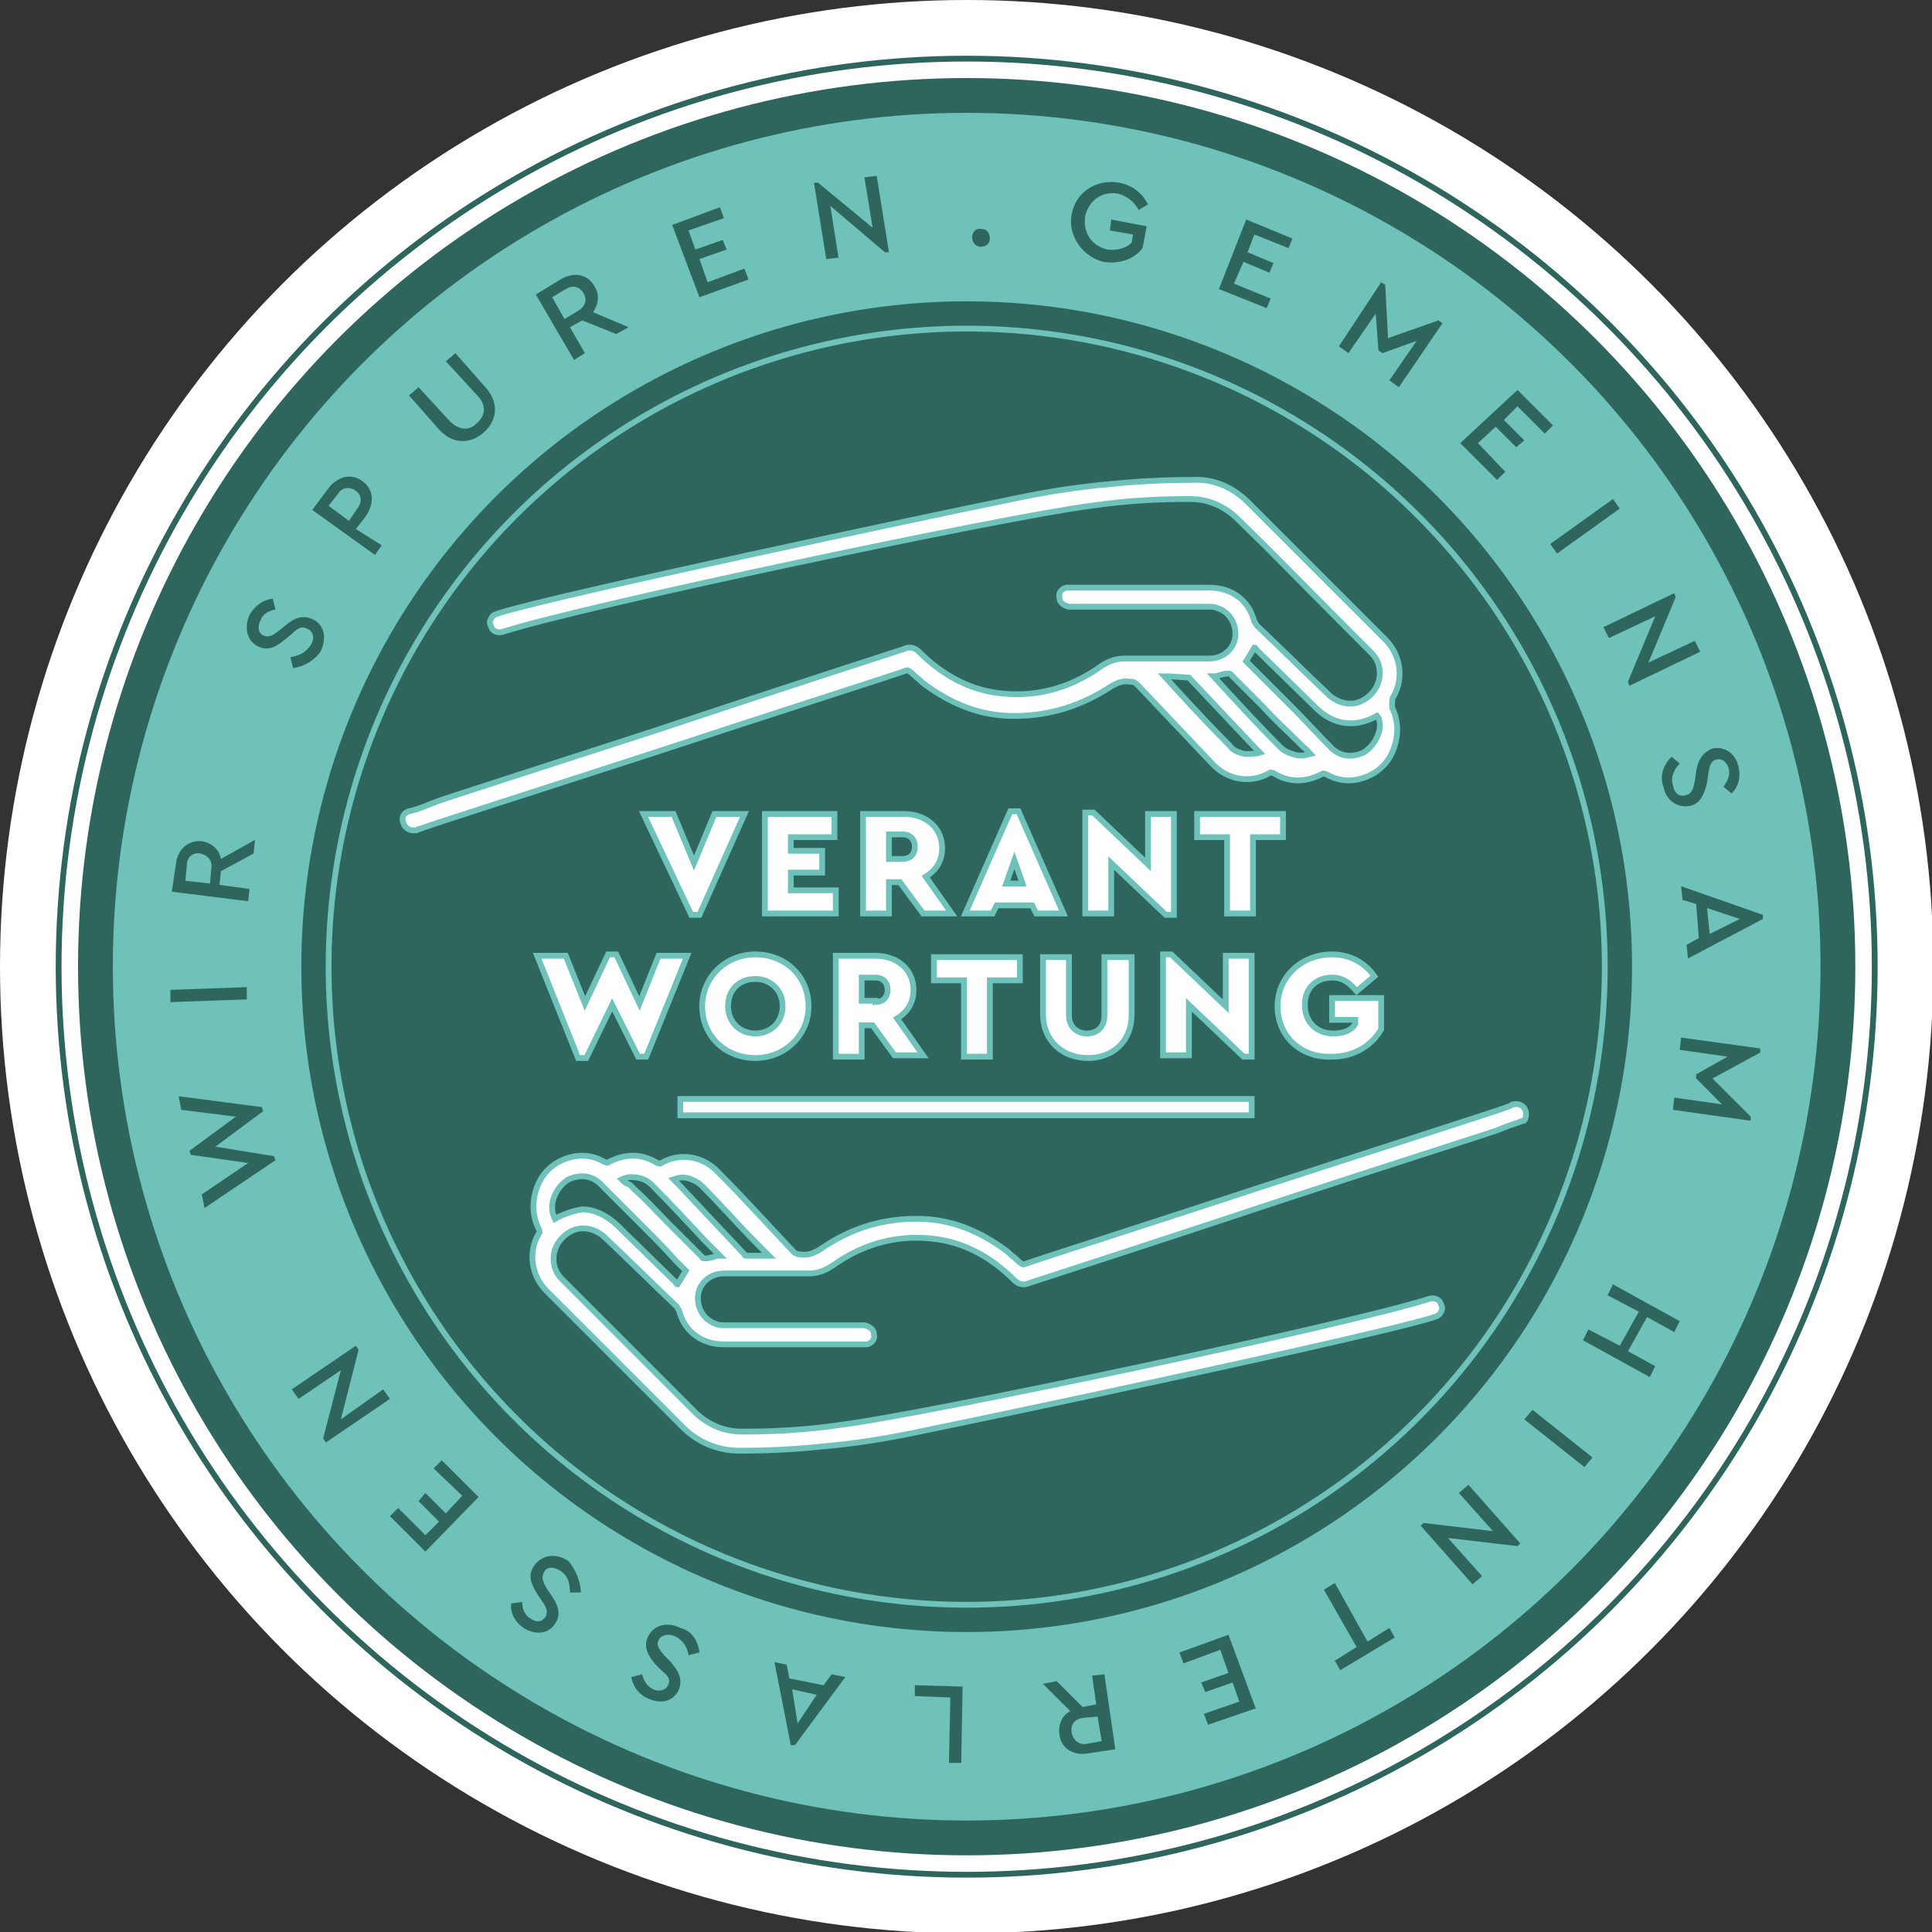<?xml version="1.0" encoding="UTF-8"?>
<svg xmlns="http://www.w3.org/2000/svg" xmlns:xlink="http://www.w3.org/1999/xlink" version="1.1" id="_x31_" x="0px" y="0px" viewBox="0 0 141.7 141.7" style="enable-background:new 0 0 141.7 141.7;" xml:space="preserve">
<rect x="0" y="0" width="141.7" height="141.7" fill="#333333" stroke="none"/>
<style type="text/css">
	.st0{fill:#FFFFFF;}
	.st1{fill:#FFFFFF;stroke:#2E665D;stroke-width:0.425;stroke-miterlimit:10;}
	.st2{fill:#F2E366;}
	.st3{fill:#6EC2BA;stroke:#2E665D;stroke-width:2.553;stroke-miterlimit:10;}
	.st4{fill:#2E665D;}
	.st5{fill:none;stroke:#6EC2BA;stroke-width:0.425;stroke-miterlimit:10;}
	.st6{fill:#FFFFFF;stroke:#6EC2BA;stroke-width:0.425;stroke-miterlimit:10;}
	.st7{fill:#FFFFFF;stroke:#1D71B8;stroke-width:0.425;stroke-miterlimit:10;}
	.st8{fill:#C6C6C6;stroke:#1D71B8;stroke-width:2.553;stroke-miterlimit:10;}
	.st9{fill:#1D71B8;}
	.st10{fill:#FFFFFF;stroke:#C6C6C6;stroke-width:0.425;stroke-miterlimit:10;}
	.st11{fill:none;stroke:#C6C6C6;stroke-width:0.425;stroke-miterlimit:10;}
	.st12{fill:#FFFFFF;stroke:#E94E1B;stroke-width:0.425;stroke-miterlimit:10;}
	.st13{fill:#FCD92C;stroke:#E94E1B;stroke-width:2.553;stroke-miterlimit:10;}
	.st14{fill:#E94E1B;}
	.st15{fill:none;stroke:#FCD92C;stroke-width:0.425;stroke-miterlimit:10;}
	.st16{fill:#FFFFFF;stroke:#FCD92C;stroke-width:0.425;stroke-miterlimit:10;}
	.st17{fill:#FFFFFF;stroke:#E30613;stroke-width:0.425;stroke-miterlimit:10;}
	.st18{fill:#F6B783;stroke:#E30613;stroke-width:2.553;stroke-miterlimit:10;}
	.st19{fill:#E30613;}
	.st20{fill:none;stroke:#F6B783;stroke-width:0.425;stroke-miterlimit:10;}
	.st21{fill:#FFFFFF;stroke:#F6B783;stroke-width:0.399;stroke-miterlimit:10;}
	.st22{fill:#FFFFFF;stroke:#F6B783;stroke-width:0.425;stroke-miterlimit:10;}
	.st23{fill:#FFFFFF;stroke:#662483;stroke-width:0.425;stroke-miterlimit:10;}
	.st24{fill:#EB98C1;stroke:#662483;stroke-width:2.553;stroke-miterlimit:10;}
	.st25{fill:#662483;}
	.st26{fill:none;stroke:#EB98C1;stroke-width:0.425;stroke-miterlimit:10;}
	.st27{fill:#FFFFFF;stroke:#EB98C1;stroke-width:0.425;stroke-miterlimit:10;}
	.st28{fill:#FFFFFF;stroke:#EB98C1;stroke-width:0.399;stroke-miterlimit:10;}
</style>
<g>
	<circle class="st0" cx="70.9" cy="70.9" r="70.9"></circle>
	<circle class="st1" cx="70.9" cy="70.9" r="66.6"></circle>
	<g>
		<circle class="st2" cx="70.9" cy="70.9" r="63.9"></circle>
	</g>
	<circle class="st3" cx="70.9" cy="70.9" r="63.9"></circle>
	<g>
		<path class="st4" d="M78.6,15.7c0.3-1.6,1.8-2.6,3.5-2.3c1,0.2,1.7,0.8,2.1,1.6l-0.7,0.4c-0.3-0.6-0.8-1-1.5-1.2    c-1.2-0.2-2.1,0.5-2.4,1.6c-0.2,1.2,0.4,2.2,1.6,2.5c0.7,0.1,1.4-0.1,1.8-0.5l0.1-0.6l-1.7-0.3l0.1-0.8l2.6,0.5l-0.3,1.6    c-0.6,0.8-1.7,1.2-2.9,1C79.4,18.8,78.3,17.3,78.6,15.7z"></path>
		<path class="st4" d="M91.4,16.1l3.4,1.4l-0.3,0.7L92,17.2l-0.5,1.3l1.9,0.8L93.1,20l-1.9-0.8l-0.7,1.6l2.7,1.1l-0.3,0.7l-3.5-1.4    L91.4,16.1z"></path>
		<path class="st4" d="M101.3,20.7l0.3,0.2l0.2,3.9l3.7-1.3l0.3,0.2l-3.2,4.7l-0.7-0.5l2-2.9l-2.5,0.9l-0.3-0.2l-0.2-2.7l-2,2.9    l-0.7-0.5L101.3,20.7z"></path>
		<path class="st4" d="M111.3,28.6l2.6,2.6l-0.6,0.6l-2-2l-1,1l1.5,1.5l-0.6,0.5l-1.5-1.5l-1.3,1.2l2,2.1l-0.6,0.6l-2.7-2.7    L111.3,28.6z"></path>
		<path class="st4" d="M118.3,36.6l0.5,0.7l-4.6,3.3l-0.5-0.7L118.3,36.6z"></path>
		<path class="st4" d="M121.4,45.2l-3.4,1.6l-0.4-0.8l5.2-2.5l0.1,0.3l-2,4.8l3.4-1.6l0.4,0.8l-5.2,2.5l-0.1-0.3L121.4,45.2z"></path>
		<path class="st4" d="M122.6,55.5l0.6,0.5c-0.4,0.4-0.7,1-0.5,1.6c0.1,0.6,0.5,0.9,1,0.7c0.4-0.1,0.5-0.5,0.6-1l0.1-0.7    c0.1-0.7,0.4-1.4,1.2-1.7c0.9-0.2,1.7,0.4,1.9,1.3c0.2,0.8,0,1.5-0.5,2l-0.6-0.5c0.3-0.4,0.5-0.8,0.4-1.3    c-0.1-0.4-0.4-0.8-0.9-0.7c-0.4,0.1-0.5,0.4-0.6,1l-0.1,0.7c-0.2,0.9-0.5,1.5-1.2,1.7c-1,0.2-1.8-0.4-2-1.4    C121.7,56.9,122,56.1,122.6,55.5z"></path>
		<path class="st4" d="M129.3,67.1l0,0.3l-5.5,2.9l-0.1-1l0.9-0.5l-0.2-2.5l-1-0.3l-0.1-1L129.3,67.1z M125.4,68.5l2.2-1.1l-2.4-0.8    L125.4,68.5z"></path>
		<path class="st4" d="M129.1,76.9l0,0.3l-3.5,1.9l2.8,2.8l0,0.3l-5.7-0.8l0.1-0.9l3.5,0.5l-1.9-1.9l0-0.3l2.3-1.3l-3.5-0.5l0.1-0.9    L129.1,76.9z"></path>
		<path class="st4" d="M123.2,96.9l-0.4,0.8l-2-1.1l-1.4,2.5l2,1.1L121,101l-4.9-2.7l0.4-0.8l2.3,1.2l1.4-2.5l-2.3-1.2l0.4-0.8    L123.2,96.9z"></path>
		<path class="st4" d="M116.8,106.9l-0.6,0.7l-4.4-3.5l0.6-0.7L116.8,106.9z"></path>
		<path class="st4" d="M109.5,112.3l-2.5-2.8l0.7-0.6l3.8,4.3l-0.2,0.2l-5.1-0.6l2.5,2.8l-0.7,0.6l-3.8-4.3l0.2-0.2L109.5,112.3z"></path>
		<path class="st4" d="M100.3,120.4l1.6-1l0.4,0.7l-4,2.4l-0.4-0.7l1.6-1l-2.4-4.2l0.8-0.5L100.3,120.4z"></path>
		<path class="st4" d="M92.1,125.3l-3.5,1.2l-0.3-0.8l2.6-0.9l-0.5-1.4l-2,0.7l-0.3-0.7l2-0.7l-0.6-1.7l-2.7,1l-0.3-0.8l3.6-1.3    L92.1,125.3z"></path>
		<path class="st4" d="M81.8,128.3l-2,0.3c-1.1,0.2-2-0.4-2.1-1.4c-0.1-0.7,0.2-1.4,0.8-1.7l-2-2l1-0.2l1.9,1.9l1-0.2l-0.3-2.1    l0.9-0.1L81.8,128.3z M79.4,126c-0.6,0.1-0.9,0.5-0.8,1.1c0.1,0.5,0.5,0.9,1.1,0.8l1.1-0.2l-0.3-1.8L79.4,126z"></path>
		<path class="st4" d="M70.5,129.3l-0.9,0l0.1-4.8l-2.6-0.1l0-0.8l3.5,0.1L70.5,129.3z"></path>
		<path class="st4" d="M58.3,128L58,128l-1.2-6.1l0.9,0.2l0.2,1l2.5,0.5l0.6-0.8L62,123L58.3,128z M58.1,123.9l0.4,2.5l1.4-2.1    L58.1,123.9z"></path>
		<path class="st4" d="M51.3,121.2l-0.8,0.2c-0.1-0.6-0.4-1.1-1-1.4c-0.5-0.2-1-0.1-1.2,0.3c-0.2,0.4,0.1,0.7,0.4,1.1l0.5,0.5    c0.5,0.6,0.9,1.2,0.6,2c-0.4,0.9-1.3,1.1-2.2,0.7c-0.8-0.3-1.2-1-1.3-1.6l0.8-0.2c0.1,0.5,0.4,0.9,0.8,1.1    c0.4,0.2,0.9,0.1,1.1-0.3c0.2-0.4,0-0.7-0.4-1l-0.5-0.5c-0.6-0.7-0.9-1.3-0.6-2c0.4-0.9,1.4-1.2,2.4-0.7    C50.7,119.6,51.2,120.3,51.3,121.2z"></path>
		<path class="st4" d="M42.6,116.8l-0.8,0c0-0.6-0.1-1.2-0.7-1.6c-0.5-0.3-1-0.3-1.2,0.1c-0.2,0.4-0.1,0.7,0.2,1.2l0.4,0.6    c0.4,0.6,0.7,1.3,0.2,2c-0.5,0.8-1.5,0.8-2.3,0.3c-0.7-0.5-1-1.2-0.9-1.8l0.8-0.1c0,0.5,0.2,1,0.6,1.2c0.4,0.3,0.8,0.3,1.1-0.1    c0.2-0.3,0.1-0.7-0.2-1.1l-0.4-0.6c-0.5-0.8-0.7-1.4-0.2-2.1c0.6-0.8,1.6-0.9,2.5-0.3C42.2,115.1,42.6,116,42.6,116.8z"></path>
		<path class="st4" d="M31.2,113.8l-2.6-2.6l0.6-0.6l2,2l1-1l-1.5-1.5l0.5-0.6l1.5,1.5l1.2-1.3l-2.1-2l0.6-0.6l2.7,2.7L31.2,113.8z"></path>
		<path class="st4" d="M25,104.1l3.1-2.2l0.5,0.7l-4.7,3.2l-0.2-0.3l1.3-5l-3.1,2.1l-0.5-0.7l4.7-3.2l0.2,0.3L25,104.1z"></path>
		<path class="st4" d="M15,88.6l-0.2-1l3.4-2.3L14,84.7l-0.1-0.3l3.4-2.5l-4-0.5l-0.2-1l6.1,0.8l0.1,0.3l-3.5,2.6l4.3,0.7l0.1,0.3    L15,88.6z"></path>
		<path class="st4" d="M12.5,73.5l0-0.9l5.6-0.2l0,0.9L12.5,73.5z"></path>
		<path class="st4" d="M12.6,65.4l0.3-2c0.1-1.1,0.9-1.8,1.9-1.7c0.7,0.1,1.3,0.6,1.4,1.3l2.5-1.4l-0.1,1l-2.4,1.3l-0.1,1l2.2,0.3    l-0.1,0.9L12.6,65.4z M15.5,63.7c0.1-0.6-0.3-1-0.8-1.1c-0.5-0.1-1,0.2-1,0.9l-0.1,1.1l1.8,0.2L15.5,63.7z"></path>
		<path class="st4" d="M21.5,49l-0.2-0.8c0.6-0.1,1.1-0.3,1.5-0.9c0.3-0.5,0.2-1-0.3-1.2c-0.4-0.2-0.7,0-1.1,0.4l-0.5,0.4    c-0.6,0.5-1.2,0.9-2,0.5c-0.8-0.4-1-1.4-0.6-2.3c0.4-0.7,1-1.1,1.7-1.2l0.2,0.8c-0.5,0.1-0.9,0.3-1.1,0.8    c-0.2,0.4-0.2,0.9,0.2,1.1c0.4,0.2,0.7,0,1.1-0.3l0.5-0.4c0.7-0.6,1.3-0.8,2-0.5c0.9,0.4,1.1,1.4,0.6,2.4    C23.1,48.4,22.3,48.9,21.5,49z"></path>
		<path class="st4" d="M22.9,37.4l1.2-1.6c0.7-0.9,1.7-1.1,2.5-0.5c0.8,0.6,0.9,1.6,0.2,2.6l-0.7,0.9L28,40l-0.5,0.7L22.9,37.4z     M26.2,37.3c0.4-0.5,0.3-1-0.1-1.3c-0.4-0.3-1-0.3-1.3,0.2l-0.7,0.9l1.5,1.1L26.2,37.3z"></path>
		<path class="st4" d="M32.2,31.5l-2.2-2.5l0.7-0.6l2.3,2.5c0.7,0.7,1.5,0.7,2,0.1c0.6-0.5,0.7-1.3,0-2l-2.3-2.5l0.7-0.6l2.2,2.5    c1,1.1,0.9,2.4-0.1,3.3C34.5,32.6,33.2,32.6,32.2,31.5z"></path>
		<path class="st4" d="M39.3,21.6l1.8-1.1c1-0.6,2-0.4,2.5,0.5c0.4,0.6,0.3,1.3-0.1,1.9l2.6,1.1l-0.9,0.5l-2.5-1l-0.9,0.5l1.1,1.9    l-0.8,0.5L39.3,21.6z M42.4,22.8c0.5-0.3,0.7-0.8,0.4-1.3c-0.3-0.5-0.8-0.6-1.3-0.3l-1,0.6l0.9,1.6L42.4,22.8z"></path>
		<path class="st4" d="M49.3,16.5l3.5-1.3l0.3,0.8l-2.6,0.9l0.5,1.4l2-0.7l0.3,0.7l-2,0.7l0.6,1.7l2.7-1l0.3,0.8l-3.6,1.3L49.3,16.5    z"></path>
		<path class="st4" d="M60.9,15.1l0.6,3.8L60.6,19l-0.9-5.6l0.3,0l4,3.3l-0.6-3.7l0.9-0.1l0.9,5.6l-0.3,0L60.9,15.1z"></path>
		<path class="st4" d="M71.3,17.4c0-0.4,0.3-0.7,0.7-0.6c0.4,0,0.6,0.3,0.6,0.7c0,0.4-0.3,0.6-0.7,0.6    C71.6,18.1,71.3,17.8,71.3,17.4z"></path>
	</g>
	<circle class="st4" cx="70.9" cy="70.9" r="48.8"></circle>
	<circle class="st5" cx="70.9" cy="70.9" r="46.8"></circle>
	<g>
		<g>
			<g>
				<g>
					<path class="st6" d="M47.2,59.7h2.2l1.5,3.6l1.5-3.6h2.2l-3.3,7.4h-0.6L47.2,59.7z"></path>
					<path class="st6" d="M56.1,59.7h5.1v1.7H58v1h2.3V64H58v1.3h3.3V67h-5.2V59.7z"></path>
					<path class="st6" d="M63.4,59.7h2.9c1.6,0,2.8,1,2.8,2.5c0,0.9-0.4,1.6-1.2,2.1l1.9,2.7h-2.1L66,64.7h-0.8V67h-1.9V59.7z        M66.2,63c0.5,0,0.9-0.3,0.9-0.9c0-0.5-0.3-0.9-0.9-0.9h-1V63H66.2z"></path>
					<path class="st6" d="M74.1,59.5h0.6L78,67h-2l-0.3-0.6h-2.6L72.8,67h-2L74.1,59.5z M75,64.8l-0.6-1.7l-0.6,1.7H75z"></path>
					<path class="st6" d="M81.5,63.3V67h-1.9v-7.4h0.6l4,3.8v-3.7h1.9v7.4h-0.6L81.5,63.3z"></path>
					<path class="st6" d="M90,61.4h-2.2v-1.7h6.3v1.7h-2.2V67H90V61.4z"></path>
					<path class="st6" d="M39.4,70.1h2.1l1.4,3.5l1.7-3.6h0.6l1.7,3.6l1.4-3.5h2.1l-3,7.4h-0.6l-1.9-3.8L43,77.6h-0.6L39.4,70.1z"></path>
					<path class="st6" d="M51.5,73.8c0-2.1,1.7-3.8,3.9-3.8c2.2,0,3.9,1.6,3.9,3.8c0,2.2-1.8,3.8-3.9,3.8       C53.2,77.6,51.5,76,51.5,73.8z M55.4,75.8c1.1,0,2-0.8,2-2c0-1.2-0.9-2-2-2c-1.2,0-2,0.8-2,2C53.4,75,54.3,75.8,55.4,75.8z"></path>
					<path class="st6" d="M61.3,70.1h2.9c1.6,0,2.8,1,2.8,2.5c0,0.9-0.4,1.6-1.2,2.1l1.9,2.7h-2.1L64,75.2h-0.8v2.3h-1.9V70.1z        M64.2,73.5c0.5,0,0.9-0.3,0.9-0.9c0-0.5-0.3-0.9-0.9-0.9h-1v1.7H64.2z"></path>
					<path class="st6" d="M70.7,71.9h-2.2v-1.7h6.3v1.7h-2.2v5.6h-1.9V71.9z"></path>
					<path class="st6" d="M76.5,74.4v-4.2h1.9v4.3c0,0.8,0.6,1.3,1.3,1.3c0.8,0,1.3-0.5,1.3-1.3v-4.3H83v4.2c0,2-1.4,3.2-3.2,3.2       C77.9,77.6,76.5,76.3,76.5,74.4z"></path>
					<path class="st6" d="M87.2,73.7v3.7h-1.9V70h0.6l4,3.8v-3.7h1.9v7.4h-0.6L87.2,73.7z"></path>
					<path class="st6" d="M93.7,73.8c0-2.1,1.7-3.8,4-3.8c1.3,0,2.4,0.6,3.1,1.6l-1.3,1.1c-0.5-0.6-1-1-1.8-1c-1.2,0-2,0.8-2,2       c0,1.2,0.8,2.1,2.1,2.1c0.7,0,1.3-0.2,1.6-0.7v-0.3h-1.7v-1.6h3.6v2.3c-0.7,1.2-2,2-3.6,2C95.4,77.6,93.7,76,93.7,73.8z"></path>
				</g>
			</g>
			<rect x="49.9" y="80.6" class="st6" width="41.9" height="1.2"></rect>
		</g>
		<path class="st6" d="M102.2,51.1c0.8-1.4,0.5-3.1-0.6-4.2c-3.8-3.8-7-7-10-10c-1.2-1.2-2.6-1.8-4.2-1.7c-2,0-4,0.1-5.9,0.3    c-2.4,0.2-5,0.6-8.2,1.3c-4,0.8-32.8,6.9-36.8,8.2c-0.3,0.1-0.4,0.2-0.5,0.4c-0.1,0.2-0.1,0.3,0,0.5c0.1,0.4,0.5,0.6,1,0.4    c6-1.9,36.7-8.4,43-9.2c2.7-0.4,5.1-0.5,7.2-0.5c0,0,0.1,0,0.1,0c1.3,0,2.4,0.5,3.3,1.3c2.7,2.6,5.3,5.3,8,8l2,2    c0.4,0.4,0.6,0.9,0.6,1.5c0,0.8-0.5,1.6-1.3,2c-0.8,0.4-1.7,0.2-2.4-0.4c-1.8-1.7-3.5-3.4-5.3-5.1c-0.1-0.1-0.1-0.2-0.2-0.3    c-0.4-1.6-1.7-2.5-3.3-2.5c-1.2,0-2.3,0-3.5,0l-6.5,0l-0.1,0c-0.1,0-0.2,0-0.3,0c-0.4,0-0.7,0.4-0.6,0.7c0,0.4,0.3,0.6,0.7,0.7    c0.1,0,0.2,0,0.2,0l2.4,0c2.5,0,5.1,0,7.6,0c0.3,0,0.5,0,0.7,0.1c0.9,0.3,1.4,1.2,1.3,2.1c-0.1,0.9-0.9,1.6-1.9,1.6l-0.7,0    c-1.8,0-3.7,0-5.5,0c-0.7,0-1.2,0.2-1.8,0.6c-2.4,1.7-5,2.3-7.7,1.9c-2-0.3-3.9-1.3-5.6-3c-0.3-0.3-0.7-0.4-1.1-0.2    c-0.6,0.2-9.6,3.1-18.3,6c-8,2.6-15.5,5-16,5.2l-0.5,0.2c-0.5,0.2-1,0.4-1.5,0.5c-0.4,0.1-0.6,0.5-0.4,0.9    c0.1,0.3,0.4,0.5,0.7,0.5c0.1,0,0.1,0,0.2,0c0.1,0,0.1,0,0.2-0.1l0.1,0c0.7-0.3,8.6-2.8,16.9-5.5c8.8-2.9,17.9-5.8,18.7-6.1    c0.2-0.1,0.2,0,0.4,0.1c0.3,0.3,0.6,0.5,0.9,0.8c2,1.5,4,2.3,6.2,2.4c2.7,0.1,5.2-0.6,7.5-2.1c0.5-0.3,0.9-0.5,1.5-0.4    c0.3,0,0.4,0.1,0.6,0.3c1.8,1.9,3.6,3.8,5.4,5.7c1.1,1.2,2.8,1.5,4.2,0.7c0.1-0.1,0.2,0,0.3,0c1.1,0.7,2.3,0.7,3.5,0.1    c0.1-0.1,0.2-0.1,0.4,0c0.7,0.4,1.4,0.5,2.1,0.4c1.2-0.2,2.2-0.9,2.7-2c0.5-1.1,0.5-2.3,0-3.3C102.1,51.3,102.1,51.2,102.2,51.1z     M91.3,55.3c-0.4-0.1-0.8-0.2-1.1-0.6c-1.3-1.3-2.6-2.7-3.8-4l-1-1.1c0.7,0,1.6,0.1,1.8,0.1c1.7,1.8,3.3,3.5,5,5.3l0.2,0.2    C92.1,55.3,91.7,55.3,91.3,55.3z M94.8,55.3c-0.4-0.1-0.7-0.3-0.9-0.5c-1.3-1.3-2.6-2.7-3.8-4L89,49.6c0.1,0,0.1,0,0.2,0    c0.3-0.1,0.6-0.2,0.9-0.2c0,0,0.2,0,0.2,0.1c0.8,0.8,1.5,1.5,2.3,2.3c0.8,0.9,1.7,1.7,2.6,2.6c0.1,0.1,0.3,0.3,0.4,0.4    c0.2,0.1,0.3,0.3,0.5,0.5C95.7,55.4,95.3,55.5,94.8,55.3z M101.1,53.8c-0.2,0.6-0.6,1.1-1.1,1.4c-0.9,0.4-1.8,0.3-2.5-0.5    c-0.9-0.9-1.8-1.9-2.7-2.8c-0.9-0.9-1.8-1.8-2.7-2.7c-0.2-0.2-0.3-0.3-0.5-0.5c-0.1-0.1-0.1-0.1-0.2-0.2l0.6-1    c0.1,0,0.1,0.1,0.2,0.2l4.3,4.2c1.3,1.3,2.9,1.5,4.5,0.6c0,0,0,0,0,0C101.2,52.7,101.3,53.3,101.1,53.8z"></path>
		<path class="st6" d="M111.9,81.5c-0.1-0.4-0.5-0.6-0.9-0.5c-0.1,0-0.1,0-0.2,0.1l0,0c-0.7,0.3-8.6,2.8-16.9,5.5    c-8.8,2.9-17.9,5.8-18.7,6.1c-0.2,0.1-0.2,0-0.4-0.1c-0.3-0.3-0.6-0.5-0.9-0.8c-2-1.5-4-2.3-6.2-2.4c-2.7-0.1-5.2,0.6-7.5,2.2    c-0.5,0.3-0.9,0.5-1.5,0.4c-0.3,0-0.4-0.1-0.6-0.3c-1.8-1.9-3.6-3.9-5.4-5.7c-1.1-1.2-2.8-1.5-4.2-0.7c-0.1,0.1-0.2,0-0.3,0    c-1.1-0.7-2.3-0.7-3.5-0.1c-0.1,0.1-0.2,0.1-0.4,0c-0.7-0.4-1.4-0.5-2.1-0.4c-1.2,0.2-2.2,0.9-2.7,2c-0.5,1.1-0.5,2.3,0,3.3    c0.1,0.2,0.1,0.3,0,0.4c-0.8,1.4-0.5,3.1,0.6,4.2c3.8,3.8,7,7,10,10c1.1,1.1,2.6,1.7,4.1,1.7c0,0,0.1,0,0.1,0c2,0,4-0.1,5.9-0.3    c2.4-0.2,5-0.6,8.2-1.3c4-0.8,32.8-6.9,36.8-8.2c0.3-0.1,0.4-0.2,0.5-0.4c0.1-0.2,0.1-0.3,0-0.5c-0.1-0.4-0.5-0.6-1-0.4    c-6,1.9-36.7,8.4-43,9.2c-2.7,0.4-5.1,0.5-7.2,0.5c0,0-0.1,0-0.1,0c-1.3,0-2.4-0.5-3.3-1.3c-2.6-2.6-5.3-5.3-7.9-7.9l-2-2    c-0.4-0.4-0.6-0.9-0.6-1.5c0-0.8,0.5-1.6,1.3-2c0.8-0.4,1.7-0.2,2.4,0.4c1.6,1.5,3.2,3.1,5.3,5.1c0.1,0.1,0.1,0.2,0.2,0.3    c0.4,1.6,1.7,2.5,3.3,2.5c1.2,0,2.3,0,3.5,0l6.5,0l0.1,0c0.1,0,0.2,0,0.3,0c0.4,0,0.7-0.4,0.6-0.7c0-0.4-0.3-0.6-0.7-0.7    c-0.1,0-0.2,0-0.2,0l-2.1,0c-2.6,0-5.3,0-7.9,0c-0.3,0-0.5,0-0.7-0.1c-0.9-0.3-1.4-1.2-1.3-2.1c0.1-0.9,0.9-1.6,1.9-1.6l0.7,0    c1.8,0,3.6,0,5.4,0c0,0,0,0,0.1,0c0.7,0,1.2-0.2,1.8-0.6c2.4-1.7,5-2.3,7.7-1.9c2,0.3,3.9,1.3,5.6,3c0.3,0.3,0.7,0.4,1.1,0.2    c0.6-0.2,9.6-3.1,18.3-6c7.9-2.6,15.5-5,16-5.2l0.5-0.2c0.5-0.2,0.9-0.3,1.4-0.5C111.8,82.3,112,81.9,111.9,81.5z M56.4,92.1    l-0.3,0c-0.4,0-0.9,0-1.3,0c-0.1,0-0.2,0-0.2-0.1c-1.6-1.7-3.2-3.4-4.8-5.1l-0.4-0.4c0.3-0.1,0.6-0.2,1-0.1    c0.4,0.1,0.8,0.3,1.1,0.6c1.4,1.4,2.7,2.9,4.1,4.3L56.4,92.1z M40.7,89.4c-0.2-0.4-0.3-0.9-0.1-1.5c0.2-0.6,0.6-1.1,1.1-1.4    c0.9-0.4,1.8-0.3,2.5,0.5c0.9,0.9,1.9,1.9,2.8,2.8c0.9,0.9,1.8,1.8,2.6,2.7c0.2,0.2,0.3,0.3,0.5,0.5c0.1,0.1,0.1,0.1,0.2,0.2    l-0.6,1c-0.1,0-0.1-0.1-0.2-0.2l-4.3-4.2c-0.8-0.7-1.6-1.1-2.5-1.1C42.1,88.8,41.4,89,40.7,89.4C40.7,89.4,40.7,89.4,40.7,89.4z     M45.6,86.5c0.4-0.2,0.8-0.2,1.3-0.1c0.4,0.1,0.7,0.3,0.9,0.5c1.3,1.3,2.6,2.7,3.9,4.1l1.1,1.1c-0.1,0-0.1,0-0.2,0    c-0.3,0.1-0.6,0.2-0.9,0.2c-0.1,0-0.2,0-0.2-0.1c-0.8-0.8-1.6-1.6-2.4-2.4c-0.8-0.8-1.6-1.7-2.5-2.5c-0.1-0.1-0.3-0.3-0.4-0.4    C45.9,86.8,45.8,86.7,45.6,86.5z"></path>
	</g>
</g>
</svg>
